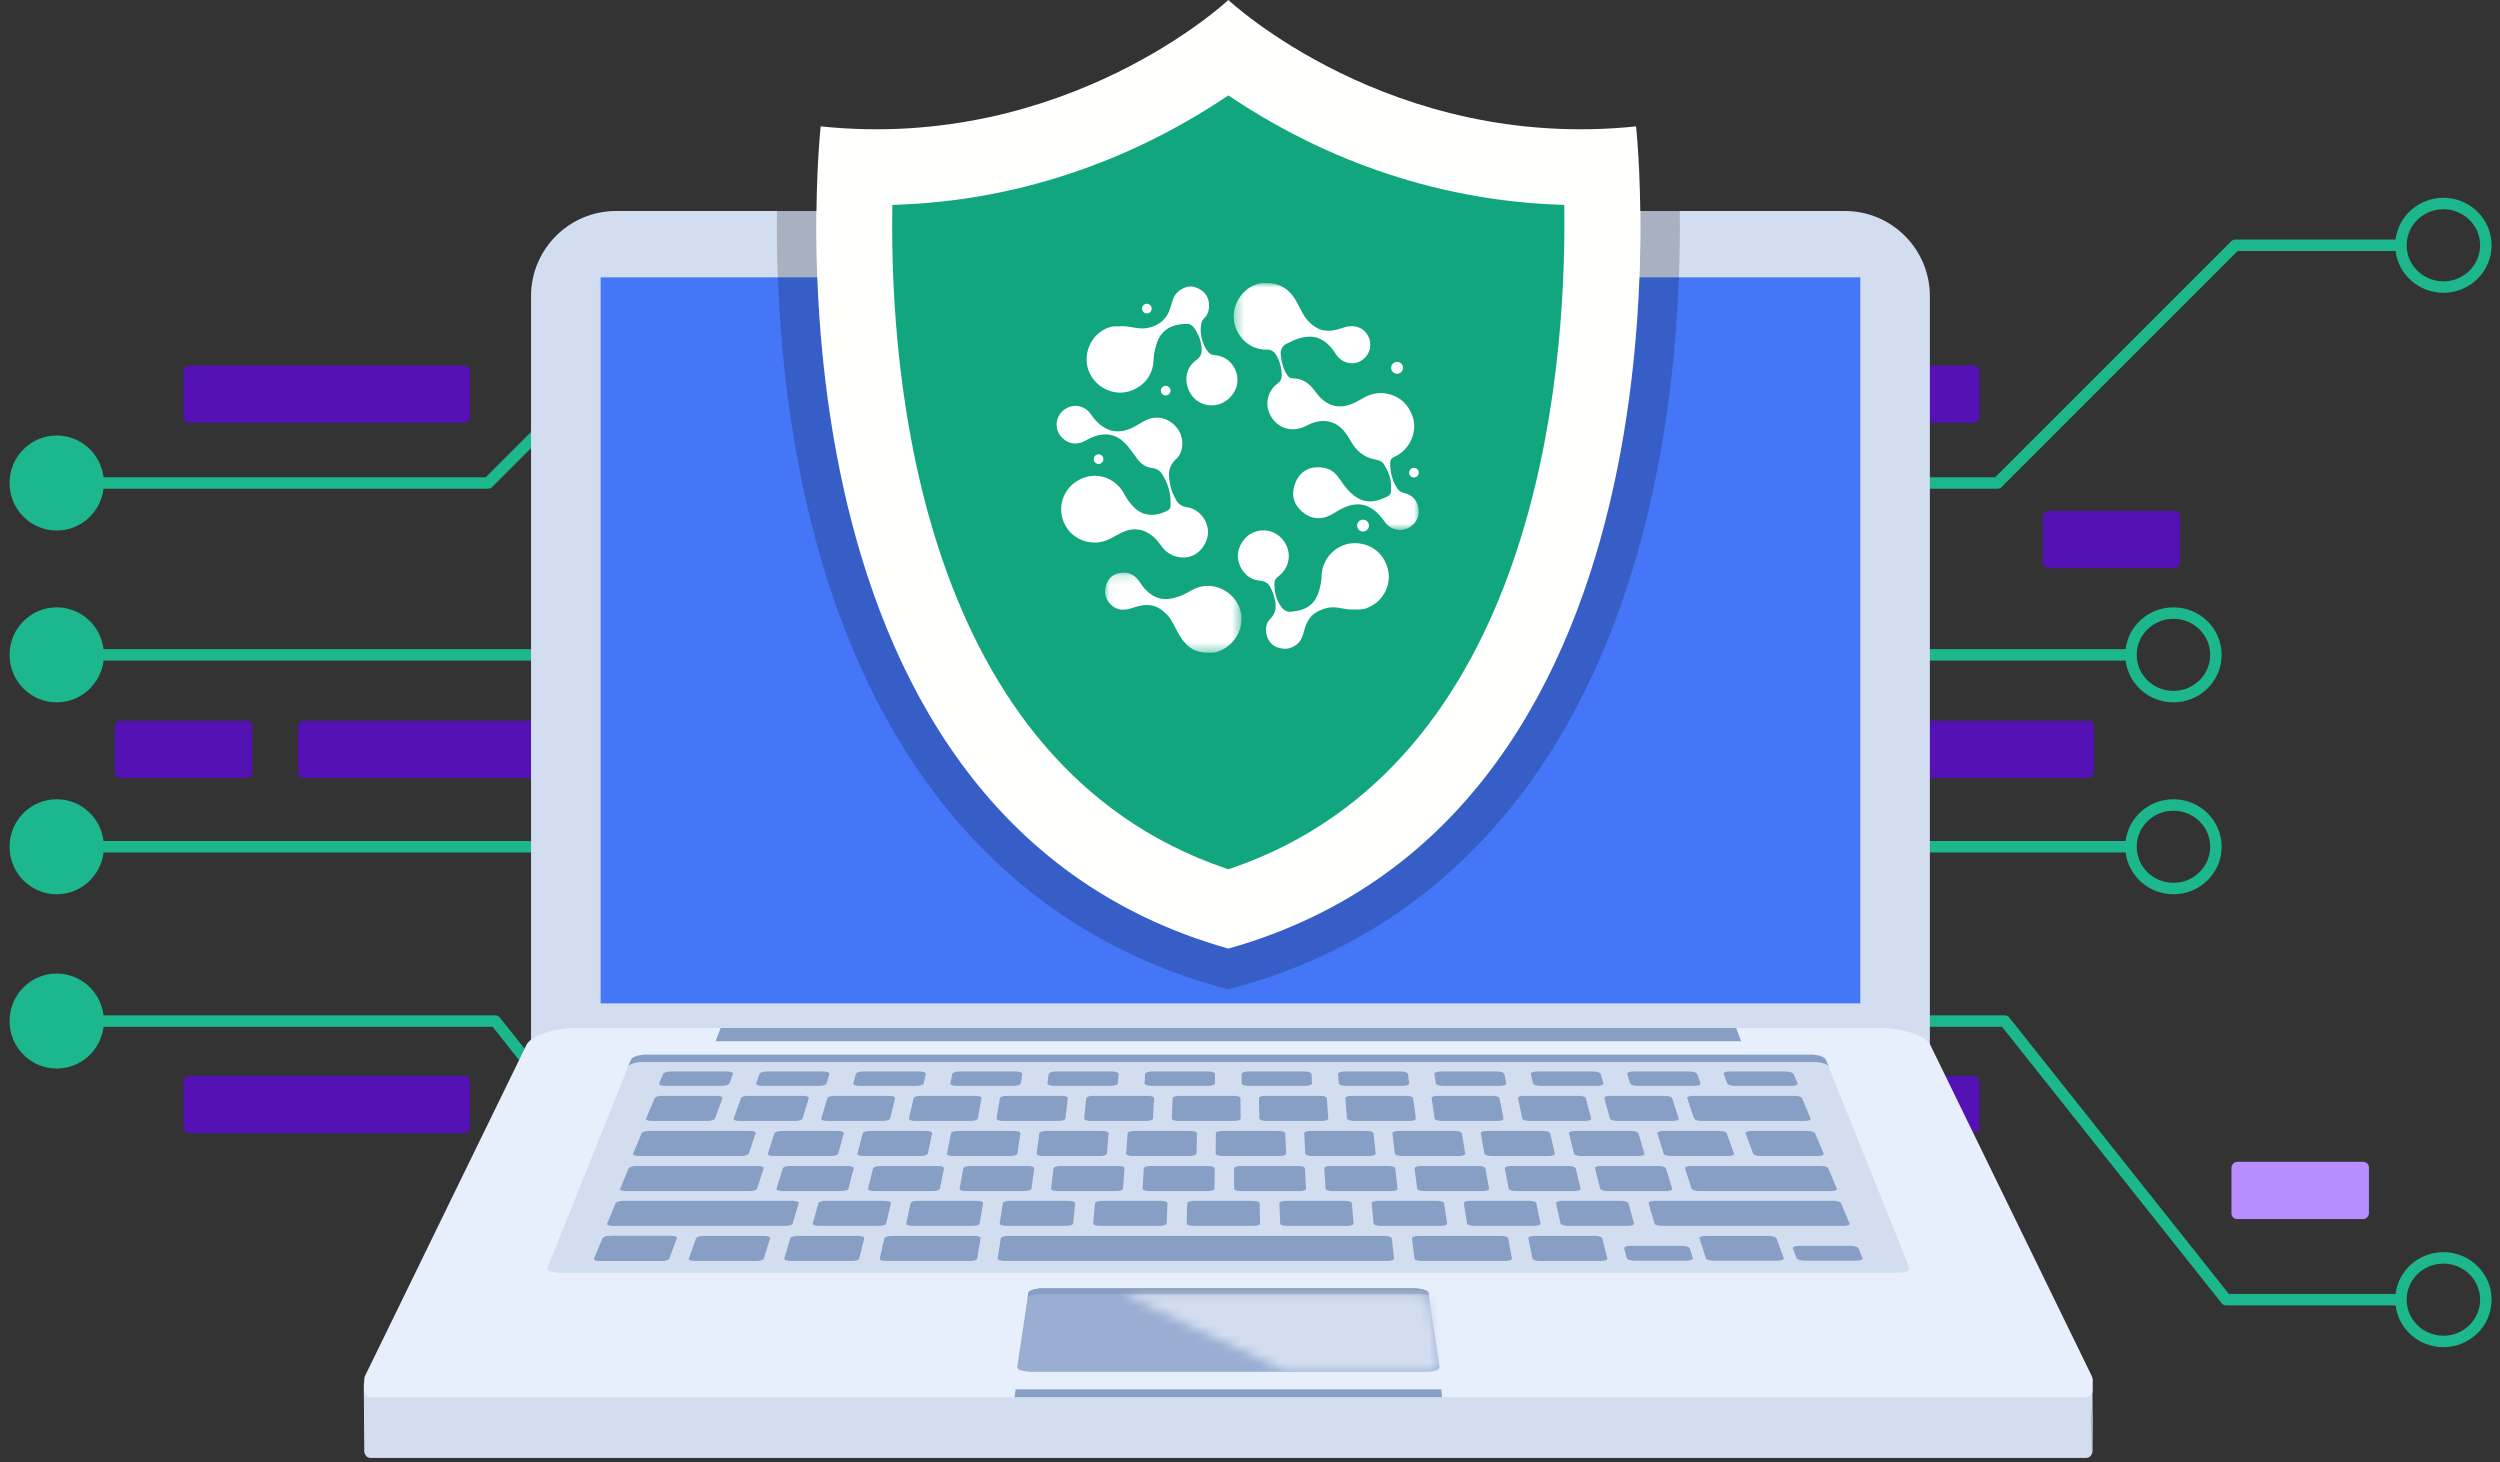 <svg xmlns="http://www.w3.org/2000/svg" xmlns:xlink="http://www.w3.org/1999/xlink" width="265" height="155" viewBox="0 0 265 155">
    <rect x="0" y="0" width="265" height="155" fill="#333333" stroke="none"/>
    <defs>
        <path id="prefix__a" d="M113.08 145.41H98.454l-17.458-8.25h31.137c.531 0 1 .09 1.289.227.032.037.051.075.056.115l-.013-.095.001.001 1.126 7.508.002.026c-.002.262-.66.468-1.514.468z"/>
        <path id="prefix__c" d="M0.352 0L19.974 0 19.974 26.181 0.352 26.181z"/>
        <path id="prefix__e" d="M0.035 0.134L14.508 0.134 14.508 8.62 0.035 8.62z"/>
    </defs>
    <g fill="none" fill-rule="evenodd">
        <g transform="translate(6) matrix(-1 0 0 1 93 26)">
            <path fill="#1CB78D" fill-rule="nonzero" d="M0 5.036c-2.818 0-5.107-2.253-5.107-5.036 0-2.783 2.289-5.036 5.107-5.036 2.61 0 4.766 1.932 5.07 4.428h16.997c.128 0 .253.042.356.116l.073.063 25.02 25.02h40.508c.298-2.494 2.407-4.428 4.964-4.428 2.762 0 5 2.254 5 5.036 0 2.781-2.238 5.036-5 5.036-2.557 0-4.666-1.934-4.964-4.43l-40.759.001c-.128 0-.253-.04-.356-.116l-.073-.062L21.815.607H5.07C4.766 3.105 2.61 5.037 0 5.037zm0-8.858c-2.152 0-3.893 1.714-3.893 3.822S-2.153 3.822 0 3.822c2.152 0 3.893-1.714 3.893-3.822S2.153-3.822 0-3.822zM92.988 77.195c2.762 0 5 2.255 5 5.036 0 2.781-2.238 5.036-5 5.036-2.557 0-4.666-1.933-4.964-4.428l-41.238-.001-23.278 29.304c-.092.116-.222.193-.366.22l-.11.01H5.07C4.766 114.868 2.61 116.8 0 116.8c-2.818 0-5.107-2.252-5.107-5.036 0-2.783 2.289-5.036 5.107-5.036 2.61 0 4.766 1.932 5.07 4.428h17.67l23.279-29.303c.092-.116.222-.193.366-.22l.11-.01h41.53c.297-2.494 2.406-4.428 4.963-4.428zM0 107.943c-2.152 0-3.893 1.713-3.893 3.821 0 2.109 1.74 3.822 3.893 3.822 2.152 0 3.893-1.713 3.893-3.822 0-2.108-1.74-3.821-3.893-3.821zM92.988 58.72c2.762 0 5 2.255 5 5.036 0 2.781-2.238 5.036-5 5.036-2.557 0-4.666-1.934-4.964-4.429h-54.34c-.304 2.497-2.46 4.429-5.07 4.429-2.818 0-5.107-2.253-5.107-5.036 0-2.783 2.289-5.036 5.107-5.036 2.61 0 4.766 1.932 5.07 4.428h54.34c.298-2.494 2.407-4.428 4.964-4.428zm-64.374 1.214c-2.152 0-3.892 1.714-3.892 3.822s1.74 3.822 3.892 3.822 3.893-1.714 3.893-3.822-1.74-3.822-3.893-3.822zM92.988 38.379c2.762 0 5 2.254 5 5.036 0 2.781-2.238 5.036-5 5.036-2.557 0-4.666-1.934-4.964-4.43h-54.34c-.303 2.497-2.46 4.43-5.07 4.43-2.818 0-5.107-2.253-5.107-5.036 0-2.784 2.289-5.036 5.107-5.036 2.61 0 4.766 1.932 5.07 4.428h54.34c.298-2.494 2.407-4.428 4.964-4.428zm-64.374 1.214c-2.152 0-3.892 1.713-3.892 3.822 0 2.108 1.74 3.821 3.892 3.821s3.893-1.713 3.893-3.821c0-2.109-1.74-3.822-3.893-3.822z"/>
            <rect width="30.36" height="6.072" x="49.183" y="12.751" fill="#5411B3" rx=".607"/>
            <rect width="30.36" height="6.072" x="37.039" y="50.398" fill="#5411B3" rx=".607"/>
            <rect width="14.573" height="6.072" x="27.894" y="28.144" fill="#5411B3" rx=".607"/>
            <rect width="14.573" height="6.072" x="7.894" y="97.152" fill="#B88DFF" rx=".607"/>
            <rect width="14.573" height="6.072" x="72.257" y="50.398" fill="#5411B3" rx=".607"/>
            <rect width="30.36" height="6.072" x="49.183" y="88.044" fill="#5411B3" rx=".607"/>
        </g>
        <g transform="translate(6) matrix(-1 0 0 1 253 26)">
            <path fill="#1CB78D" fill-rule="nonzero" d="M0 5.036c-2.818 0-5.107-2.253-5.107-5.036 0-2.783 2.289-5.036 5.107-5.036 2.61 0 4.766 1.932 5.07 4.428h16.997c.128 0 .253.042.356.116l.073.063 25.02 25.02h40.508c.298-2.494 2.407-4.428 4.964-4.428 2.762 0 5 2.254 5 5.036 0 2.781-2.238 5.036-5 5.036-2.557 0-4.666-1.934-4.964-4.43l-40.759.001c-.128 0-.253-.04-.356-.116l-.073-.062L21.815.607H5.07C4.766 3.105 2.61 5.037 0 5.037zm0-8.858c-2.152 0-3.893 1.714-3.893 3.822S-2.153 3.822 0 3.822c2.152 0 3.893-1.714 3.893-3.822S2.153-3.822 0-3.822zM92.988 77.195c2.762 0 5 2.255 5 5.036 0 2.781-2.238 5.036-5 5.036-2.557 0-4.666-1.933-4.964-4.428l-41.238-.001-23.278 29.304c-.092.116-.222.193-.366.22l-.11.01H5.07C4.766 114.868 2.61 116.8 0 116.8c-2.818 0-5.107-2.252-5.107-5.036 0-2.783 2.289-5.036 5.107-5.036 2.61 0 4.766 1.932 5.07 4.428h17.67l23.279-29.303c.092-.116.222-.193.366-.22l.11-.01h41.53c.297-2.494 2.406-4.428 4.963-4.428zM0 107.943c-2.152 0-3.893 1.713-3.893 3.821 0 2.109 1.74 3.822 3.893 3.822 2.152 0 3.893-1.713 3.893-3.822 0-2.108-1.74-3.821-3.893-3.821zM92.988 58.72c2.762 0 5 2.255 5 5.036 0 2.781-2.238 5.036-5 5.036-2.557 0-4.666-1.934-4.964-4.429h-54.34c-.304 2.497-2.46 4.429-5.07 4.429-2.818 0-5.107-2.253-5.107-5.036 0-2.783 2.289-5.036 5.107-5.036 2.61 0 4.766 1.932 5.07 4.428h54.34c.298-2.494 2.407-4.428 4.964-4.428zm-64.374 1.214c-2.152 0-3.892 1.714-3.892 3.822s1.74 3.822 3.892 3.822 3.893-1.714 3.893-3.822-1.74-3.822-3.893-3.822zM92.988 38.379c2.762 0 5 2.254 5 5.036 0 2.781-2.238 5.036-5 5.036-2.557 0-4.666-1.934-4.964-4.43h-54.34c-.303 2.497-2.46 4.43-5.07 4.43-2.818 0-5.107-2.253-5.107-5.036 0-2.784 2.289-5.036 5.107-5.036 2.61 0 4.766 1.932 5.07 4.428h54.34c.298-2.494 2.407-4.428 4.964-4.428zm-64.374 1.214c-2.152 0-3.892 1.713-3.892 3.822 0 2.108 1.74 3.821 3.892 3.821s3.893-1.713 3.893-3.821c0-2.109-1.74-3.822-3.893-3.822z"/>
            <rect width="30.36" height="6.072" x="49.183" y="12.751" fill="#5411B3" rx=".607"/>
            <rect width="30.36" height="6.072" x="37.039" y="50.398" fill="#5411B3" rx=".607"/>
            <rect width="14.573" height="6.072" x="27.894" y="28.144" fill="#5411B3" rx=".607"/>
            <rect width="14.573" height="6.072" x="7.894" y="97.152" fill="#B88DFF" rx=".607"/>
            <rect width="14.573" height="6.072" x="72.257" y="50.398" fill="#5411B3" rx=".607"/>
            <rect width="30.36" height="6.072" x="49.183" y="88.044" fill="#5411B3" rx=".607"/>
        </g>
        <g transform="translate(6) translate(32)">
            <path fill="#D3DDF0" d="M166.567 111.241H18.29V31.39c0-4.984 4.04-9.027 9.026-9.027H157.54c4.985 0 9.026 4.043 9.026 9.027v79.851"/>
            <path fill="#4476F7" d="M25.666 111.241L159.191 111.241 159.191 29.398 25.666 29.398z"/>
            <path fill="#D3DDF0" d="M183.812 146.197v-.01l-.007-.013-17.216-33.666c-.508-1.087-2.903-1.964-5.355-1.964H23.18c-2.451 0-4.846.877-5.353 1.964L.617 146.454l-.006.013-.003.008-.048.28.05 7.032c0 .418.3.757.672.757h181.851c.375 0 .672-.339.672-.757l.057-7.31-.222 8.044"/>
            <path fill="#E7EEFC" d="M183.756 145.924h.001l-.001-.006-.007-.014-17.16-35.188c-.508-.965-2.903-1.746-5.355-1.746H23.18c-2.451 0-4.846.78-5.353 1.746L.667 145.904l-.006.014-.002.006H.66l-.05.25v1.26c0 .369.3.671.67.671h181.852c.375 0 .672-.302.672-.672v-1.259l-.049-.25"/>
            <path fill="#D3DDF0" d="M164.395 134.392c.13.286-.467.52-1.323.52H21.35c-.861 0-1.452-.234-1.327-.52l8.873-22.078c.125-.288.836-.522 1.588-.522h123.454c.748 0 1.458.234 1.587.522l8.87 22.078"/>
            <path fill="#879EC5" d="M153.938 111.792H30.484c-.752 0-1.463.234-1.588.522l-.344.779c.124-.288.837-.522 1.59-.522h124.134c.75 0 1.465.234 1.592.522l-.343-.779c-.129-.288-.839-.522-1.587-.522M114.761 147.271L69.658 147.271 69.547 148.105 114.866 148.105 114.761 147.271"/>
            <path fill="#99AED2" d="M114.592 144.916c.042.274-.63.494-1.512.494H71.342c-.88 0-1.56-.22-1.519-.494L71 137.072c.04-.277.743-.498 1.57-.498h39.284c.826 0 1.52.221 1.562.498l1.176 7.844"/>
            <path fill="#879EC5" d="M72.394 137.16h39.739c.559 0 1.05.1 1.334.248l-.051-.336c-.041-.277-.736-.498-1.562-.498H72.57c-.827 0-1.53.221-1.57.498l-.06.41c.245-.19.813-.322 1.454-.322"/>
            <path fill="#879EC5" d="M111.854 136.574H72.57c-.827 0-1.53.221-1.57.498l-.063.43c.038-.276.745-.498 1.573-.498h39.404c.827 0 1.524.222 1.564.498l-.062-.43c-.041-.277-.736-.498-1.562-.498"/>
            <mask id="prefix__b" fill="#fff">
                <use xlink:href="#prefix__a"/>
            </mask>
            <path fill="#D3DDF0" d="M80.996 145.41L114.594 145.41 114.594 137.16 80.996 137.16z" mask="url(#prefix__b)"/>
            <path fill="#BBBAB5" d="M113.466 137.408h-.001l-.05-.336.051.336m-.044-.021c-.288-.137-.758-.227-1.29-.227H80.997l-.33-.156h31.248c.708 0 1.322.163 1.508.383" mask="url(#prefix__b)"/>
            <path fill="#BBBAB5" d="M113.478 137.502c-.005-.04-.024-.078-.056-.115-.186-.22-.8-.383-1.508-.383H80.666l-.91-.43h32.098c.826 0 1.52.221 1.562.498l.049.335.013.095" mask="url(#prefix__b)"/>
            <path fill="#879EC5" d="M146.566 110.369L37.853 110.369 38.392 108.97 146.028 108.97 146.566 110.369M41.37 122.288c-.044.136-.389.246-.772.246H29.693c-.38 0-.641-.11-.583-.246l.906-2.162c.056-.138.405-.247.78-.247h10.713c.375 0 .64.109.593.247l-.732 2.162M42.245 126.006c-.042.136-.399.247-.785.247H28.332c-.389 0-.654-.111-.6-.247l.907-2.161c.057-.138.414-.249.797-.249h12.898c.385 0 .656.11.615.249l-.704 2.161M46.022 129.698c-.034.135-.396.242-.799.242H26.97c-.394 0-.67-.107-.613-.242l.907-2.166c.055-.135.419-.244.808-.244h17.942c.397 0 .688.109.65.244l-.642 2.166M156.704 126.006c.056.136-.213.247-.607.247h-14.001c-.39 0-.746-.111-.79-.247l-.689-2.161c-.045-.138.234-.249.618-.249h13.76c.387 0 .743.11.801.249l.908 2.161M158.052 129.698c.058.135-.226.242-.624.242h-19.265c-.393 0-.749-.107-.79-.242l-.621-2.166c-.038-.135.25-.244.635-.244h18.94c.393 0 .759.109.818.244l.907 2.166M132.383 133.415c.033.137-.269.245-.677.245h-6.479c-.409 0-.758-.108-.787-.245l-.433-2.163c-.029-.136.271-.25.673-.25h6.373c.4 0 .754.114.786.25l.544 2.163M32.928 133.415c-.052.137-.427.245-.834.245h-6.481c-.407 0-.691-.108-.633-.245l.909-2.163c.055-.136.426-.25.824-.25h6.378c.4 0 .687.114.634.25l-.797 2.163M42.965 133.415c-.043.137-.406.245-.816.245h-6.48c-.41 0-.703-.108-.654-.245l.77-2.163c.05-.136.415-.25.819-.25h6.374c.403 0 .694.114.65.25l-.663 2.163M53.077 133.415c-.032.137-.386.245-.797.245h-6.477c-.41 0-.706-.108-.666-.245l.632-2.163c.041-.136.397-.25.802-.25h6.373c.4 0 .695.114.664.25l-.53 2.163M65.578 133.415c-.02.137-.369.245-.777.245h-8.867c-.412 0-.715-.108-.684-.245l.497-2.163c.035-.139.383-.25.79-.25h8.717c.403 0 .708.111.685.25l-.361 2.163M109.766 133.403c.016.141-.319.257-.75.257H68.483c-.421 0-.753-.116-.731-.257l.328-2.142c.021-.142.38-.258.799-.258h39.86c.423 0 .779.116.792.258l.235 2.142M122.268 133.415c.024.137-.288.245-.692.245h-8.873c-.403 0-.749-.108-.767-.245l-.266-2.163c-.015-.139.297-.25.693-.25h8.727c.4 0 .744.111.771.25l.407 2.163M37.78 118.57c-.052.135-.4.246-.77.246h-5.956c-.374 0-.627-.11-.568-.246l.906-2.163c.055-.137.4-.247.762-.247h5.848c.368 0 .626.11.577.247l-.8 2.163M47.064 118.57c-.038.135-.378.246-.752.246h-5.955c-.374 0-.637-.11-.588-.246l.77-2.163c.051-.137.383-.247.754-.247h5.844c.37 0 .634.11.592.247l-.665 2.163M56.354 118.57c-.033.135-.368.246-.736.246h-5.952c-.374 0-.65-.11-.608-.246l.635-2.163c.039-.137.376-.247.738-.247h5.843c.366 0 .642.11.607.247l-.527 2.163M65.646 118.57c-.026.135-.353.246-.727.246h-5.95c-.378 0-.655-.11-.624-.246l.498-2.163c.03-.137.357-.247.726-.247h5.837c.372 0 .654.11.628.247l-.388 2.163M74.933 118.57c-.016.135-.333.246-.708.246h-5.951c-.378 0-.665-.11-.642-.246l.361-2.163c.022-.137.34-.247.713-.247h5.84c.371 0 .656.11.64.247l-.253 2.163M84.217 118.57c-.007.135-.312.246-.69.246h-5.95c-.375 0-.67-.11-.657-.246l.226-2.163c.016-.137.327-.247.693-.247h5.843c.373 0 .659.11.653.247l-.118 2.163M93.508 118.57c.002.135-.3.246-.68.246H86.88c-.376 0-.678-.11-.67-.246l.088-2.163c.007-.137.31-.247.677-.247h5.844c.37 0 .667.11.667.247l.022 2.163M102.798 118.57c.01.135-.288.246-.664.246h-5.953c-.372 0-.681-.11-.684-.246l-.049-2.163c-.004-.137.295-.247.661-.247h5.845c.37 0 .675.11.687.247l.157 2.163M112.081 118.57c.02.135-.27.246-.642.246h-5.95c-.375 0-.69-.11-.704-.246l-.18-2.163c-.014-.137.276-.247.645-.247h5.842c.366 0 .677.11.696.247l.293 2.163M121.372 118.57c.028.135-.257.246-.635.246h-5.944c-.377 0-.697-.11-.72-.246l-.32-2.163c-.02-.137.263-.247.635-.247h5.838c.368 0 .692.11.717.247l.429 2.163M130.66 118.57c.038.135-.24.246-.614.246h-5.952c-.374 0-.697-.11-.727-.246l-.457-2.163c-.031-.137.241-.247.61-.247h5.847c.365 0 .694.11.729.247l.565 2.163M139.945 118.57c.043.135-.222.246-.591.246h-5.956c-.376 0-.707-.11-.743-.246l-.595-2.163c-.037-.137.23-.247.598-.247h5.846c.366 0 .697.11.74.247l.701 2.163M153.925 118.57c.055.135-.205.246-.577.246h-11.012c-.376 0-.716-.11-.762-.246l-.725-2.163c-.045-.137.216-.247.583-.247h10.814c.369 0 .716.11.772.247l.907 2.163M141.432 133.373c.044.141-.269.258-.692.258h-5.464c-.425 0-.8-.117-.838-.258l-.276-1.055c-.038-.142.272-.257.692-.257h5.412c.418 0 .799.115.843.257l.323 1.055M149.448 131.003h-6.614c-.42 0-.724.116-.68.258l.333 1.057.285.904.048.15c.046.142.429.259.857.259h6.725c.426 0 .728-.117.674-.258l-.054-.151-.332-.904-.386-1.057c-.052-.142-.435-.258-.856-.258M159.44 133.373c.06.141-.235.258-.667.258h-5.46c-.427 0-.813-.117-.87-.258l-.393-1.055c-.054-.142.244-.257.667-.257h5.407c.425 0 .811.115.872.257l.443 1.055"/>
            <path fill="#879EC5" d="M32.928 133.415c-.052.137-.427.245-.834.245h-6.481c-.407 0-.691-.108-.633-.245l.909-2.163c.055-.136.426-.25.824-.25h6.378c.4 0 .687.114.634.25l-.797 2.163M55.932 129.698c-.035.135-.382.242-.781.242h-6.353c-.398 0-.691-.107-.654-.242l.61-2.166c.037-.135.385-.244.777-.244h6.246c.393 0 .684.109.654.244l-.499 2.166M65.842 129.698c-.023.135-.365.242-.767.242h-6.35c-.4 0-.7-.107-.669-.242l.468-2.166c.03-.135.373-.244.77-.244h6.243c.389 0 .691.109.668.244l-.363 2.166M75.75 129.698c-.016.135-.348.242-.754.242h-6.342c-.398 0-.708-.107-.685-.242l.334-2.166c.02-.135.356-.244.75-.244h6.234c.398 0 .703.109.689.244l-.226 2.166M85.663 129.698c-.007.135-.338.242-.737.242H78.58c-.407 0-.714-.107-.701-.242l.197-2.166c.014-.135.333-.244.734-.244h6.241c.388 0 .707.109.699.244l-.087 2.166M95.57 129.698c.004.135-.316.242-.72.242h-6.344c-.402 0-.725-.107-.72-.242l.059-2.166c.005-.135.33-.244.722-.244h6.239c.397 0 .714.109.716.244l.047 2.166M105.48 129.698c.01.135-.308.242-.71.242h-6.346c-.398 0-.721-.107-.727-.242l-.077-2.166c-.004-.135.307-.244.7-.244h6.238c.396 0 .729.109.74.244l.182 2.166M115.388 129.698c.02.135-.286.242-.69.242h-6.345c-.4 0-.736-.107-.749-.242l-.212-2.166c-.014-.135.295-.244.686-.244h6.241c.395 0 .73.109.75.244l.32 2.166M125.3 129.698c.026.135-.277.242-.678.242h-6.344c-.4 0-.748-.107-.77-.242l-.345-2.166c-.025-.135.281-.244.675-.244h6.238c.393 0 .742.109.767.244l.457 2.166M135.204 129.698c.038.135-.257.242-.659.242h-6.343c-.4 0-.752-.107-.781-.242l-.484-2.166c-.033-.135.264-.244.655-.244h6.24c.395 0 .744.109.783.244l.589 2.166M39.329 114.834c-.057.146-.421.265-.815.265h-6.04c-.4 0-.668-.119-.604-.265l.414-.989c.06-.147.427-.269.82-.269h5.974c.394 0 .666.122.614.27l-.363.988M49.62 114.834c-.044.146-.4.265-.8.265h-6.039c-.396 0-.674-.119-.624-.265l.345-.989c.052-.147.41-.269.802-.269h5.975c.396 0 .678.122.635.27l-.294.988M59.91 114.834c-.031.146-.378.265-.774.265h-6.044c-.398 0-.682-.119-.641-.265l.272-.989c.041-.147.393-.269.784-.269h5.98c.387 0 .681.122.647.27l-.224.988M70.204 114.834c-.026.146-.365.265-.76.265h-6.046c-.392 0-.692-.119-.662-.265l.204-.989c.03-.147.377-.269.764-.269h5.979c.392 0 .693.122.673.27l-.152.988M80.496 114.834c-.01.146-.346.265-.742.265h-6.037c-.403 0-.703-.119-.683-.265l.13-.989c.02-.147.352-.269.75-.269h5.974c.388 0 .7.122.688.27l-.08.988M90.784 114.834c0 .146-.322.265-.722.265h-6.038c-.391 0-.707-.119-.698-.265l.06-.989c.01-.147.333-.269.728-.269h5.969c.396 0 .715.122.71.27l-.01.988M101.082 114.834c.007.146-.308.265-.703.265h-6.041c-.396 0-.722-.119-.722-.265l-.01-.989c0-.147.314-.269.71-.269h5.976c.392 0 .72.122.728.27l.062.988M111.373 114.834c.02.146-.29.265-.686.265h-6.04c-.393 0-.727-.119-.735-.265l-.08-.989c-.014-.147.293-.269.684-.269h5.978c.392 0 .73.122.747.27l.132.988M121.663 114.834c.03.146-.265.265-.662.265h-6.037c-.405 0-.743-.119-.765-.265l-.151-.989c-.024-.147.276-.269.674-.269h5.975c.393 0 .735.122.765.27l.201.988M131.957 114.834c.04.146-.251.265-.646.265h-6.038c-.397 0-.747-.119-.778-.265l-.225-.989c-.032-.147.261-.269.65-.269h5.978c.392 0 .743.122.784.27l.275.988M142.248 114.834c.053.146-.227.265-.626.265h-6.04c-.394 0-.755-.119-.797-.265l-.29-.989c-.045-.147.239-.269.627-.269h5.978c.396 0 .752.122.804.27l.344.988M152.54 114.834c.065.146-.21.265-.608.265h-6.038c-.4 0-.764-.119-.818-.265l-.36-.989c-.054-.147.214-.269.611-.269h5.975c.394 0 .762.122.823.27l.415.988M50.849 122.288c-.035.136-.38.246-.76.246h-6.081c-.387 0-.662-.11-.617-.246l.7-2.162c.045-.138.387-.247.767-.247h5.974c.376 0 .65.109.61.247l-.593 2.162M60.35 122.288c-.03.136-.368.246-.75.246h-6.084c-.385 0-.666-.11-.628-.246l.567-2.162c.033-.138.365-.247.742-.247h5.98c.375 0 .66.109.63.247l-.457 2.162M69.842 122.288c-.019.136-.348.246-.732.246h-6.084c-.385 0-.672-.11-.644-.246l.428-2.162c.027-.138.352-.247.732-.247h5.978c.374 0 .666.109.646.247l-.324 2.162M79.334 122.288c-.014.136-.33.246-.715.246h-6.08c-.385 0-.68-.11-.66-.246l.291-2.162c.016-.138.335-.247.717-.247h5.972c.376 0 .67.109.659.247l-.184 2.162M88.832 122.288c-.002.136-.316.246-.704.246h-6.082c-.376 0-.682-.11-.675-.246l.157-2.162c.008-.138.324-.247.698-.247h5.975c.38 0 .682.109.68.247l-.049 2.162M98.326 122.288c.004.136-.3.246-.684.246h-6.08c-.387 0-.7-.11-.698-.246l.018-2.162c.002-.138.314-.247.689-.247h5.975c.376 0 .685.109.693.247l.087 2.162M107.82 122.288c.016.136-.286.246-.667.246h-6.083c-.38 0-.702-.11-.708-.246l-.116-2.162c-.01-.138.292-.247.67-.247h5.972c.378 0 .696.109.708.247l.224 2.162M117.317 122.288c.021.136-.269.246-.657.246h-6.079c-.386 0-.709-.11-.723-.246l-.257-2.162c-.016-.138.277-.247.657-.247h5.968c.386 0 .707.109.73.247l.36 2.162M126.812 122.288c.03.136-.255.246-.637.246h-6.083c-.386 0-.72-.11-.742-.246l-.39-2.162c-.026-.138.26-.247.642-.247h5.977c.373 0 .703.109.735.247l.498 2.162M136.307 122.288c.037.136-.235.246-.624.246h-6.08c-.385 0-.722-.11-.754-.246l-.528-2.162c-.035-.138.247-.247.623-.247h5.973c.384 0 .714.109.755.247l.635 2.162M145.804 122.288c.046.136-.226.246-.61.246h-6.078c-.388 0-.73-.11-.773-.246l-.661-2.162c-.042-.138.228-.247.607-.247h5.973c.376 0 .72.109.769.247l.773 2.162M155.303 122.288c.054.136-.214.246-.595.246h-6.083c-.387 0-.74-.11-.791-.246l-.8-2.162c-.048-.138.218-.247.596-.247h5.976c.374 0 .73.109.787.247l.91 2.162M51.934 126.006c-.035.136-.387.247-.778.247H44.94c-.391 0-.677-.111-.635-.247l.675-2.161c.04-.138.39-.249.776-.249h6.108c.384 0 .67.11.635.249l-.565 2.161M61.63 126.006c-.027.136-.36.247-.754.247h-6.218c-.394 0-.683-.111-.648-.247l.535-2.161c.033-.138.375-.249.764-.249h6.108c.387 0 .667.11.645.249l-.432 2.161M71.335 126.006c-.015.136-.354.247-.743.247h-6.218c-.391 0-.686-.111-.662-.247l.403-2.161c.023-.138.356-.249.739-.249h6.11c.386 0 .68.11.666.249l-.295 2.161M81.038 126.006c-.012.136-.336.247-.728.247h-6.22c-.394 0-.694-.111-.68-.247l.265-2.161c.017-.138.342-.249.731-.249h6.108c.389 0 .694.11.682.249l-.158 2.161M90.736 126.006c-.002.136-.322.247-.712.247h-6.215c-.39 0-.703-.111-.696-.247l.131-2.161c.007-.138.325-.249.71-.249h6.108c.382 0 .696.11.696.249l-.022 2.161M100.44 126.006c.005.136-.307.247-.696.247h-6.218c-.392 0-.707-.111-.707-.247l-.009-2.161c0-.138.309-.249.692-.249h6.114c.381 0 .7.11.704.249l.12 2.161M110.143 126.006c.015.136-.285.247-.68.247h-6.217c-.393 0-.723-.111-.728-.247l-.147-2.161c-.01-.138.299-.249.685-.249h6.106c.39 0 .71.11.726.249l.255 2.161M119.843 126.006c.023.136-.271.247-.663.247h-6.217c-.391 0-.722-.111-.741-.247l-.279-2.161c-.019-.138.279-.249.664-.249h6.11c.382 0 .712.11.736.249l.39 2.161M129.547 126.006c.033.136-.26.247-.651.247h-6.218c-.387 0-.722-.111-.75-.247l-.417-2.161c-.027-.138.261-.249.642-.249h6.11c.384 0 .724.11.759.249l.525 2.161M139.248 126.006c.042.136-.238.247-.632.247H132.4c-.399 0-.744-.111-.778-.247l-.553-2.161c-.035-.138.247-.249.636-.249h6.108c.386 0 .73.11.773.249l.661 2.161"/>
            <path fill="#D3DDF0" d="M23.984 108.967L162.013 108.967 162.013 106.358 23.984 106.358z"/>
            <path fill="#787975" d="M93.864 25.904c0 .794-.643 1.434-1.435 1.434-.793 0-1.434-.64-1.434-1.434 0-.794.64-1.435 1.434-1.435.792 0 1.435.641 1.435 1.435"/>
            <path fill="#000" d="M139.968 29.398h-4.187c.099-2.591.117-4.961.091-7.035h4.185c.025 2.085.007 4.45-.089 7.035m-91.333 0h-4.188c-.096-2.585-.114-4.95-.088-7.035h4.185c-.026 2.074-.008 4.444.09 7.035" opacity=".2"/>
            <path fill="#000" d="M92.207 104.887l-1.135-.319c-22.534-6.352-37.67-24.372-43.774-52.115-1.85-8.402-2.605-16.443-2.851-23.055h4.188c.848 22.27 7.639 61.023 43.572 71.151 35.939-10.128 42.727-48.88 43.574-71.151h4.187c-.245 6.612-1 14.655-2.848 23.055-6.104 27.743-21.244 45.763-43.782 52.115l-1.131.32" opacity=".2"/>
            <path fill="#FFFFFE" d="M135.422 13.397C109.356 16.105 92.207 0 92.207 0S75.048 16.105 48.992 13.397c0 0-8.046 72.705 43.215 87.152 51.267-14.447 43.215-87.152 43.215-87.152"/>
            <path fill="#11A67E" d="M92.207 91.205C60.378 80.34 57.267 40.074 57.469 22.579c15.798-.625 27.931-6.873 34.738-11.396 6.797 4.523 18.927 10.767 34.72 11.393.166 17.5-3.021 57.793-34.72 68.629"/>
            <path fill="#11A67E" d="M92.446 15.306l-.009.007V87.08l.009.002c28.434-9.722 31.288-45.86 31.143-61.554-14.165-.566-25.045-6.165-31.143-10.222"/>
            <path fill="#11A67E" d="M58.351 23.428c-.084 17.22 3.237 56.146 33.856 66.835 30.494-10.66 33.883-49.608 33.834-66.835-14.919-.783-26.533-6.41-33.834-11.18-7.308 4.77-18.939 10.4-33.856 11.18m33.856 68.716l-.29-.096C59.42 80.952 56.379 39.763 56.58 22.568l.01-.846.845-.034c15.258-.604 27.062-6.45 34.276-11.247l.497-.331.494.331c7.205 4.795 19.006 10.64 34.264 11.245l.843.034.011.848c.16 17.205-2.954 58.414-35.329 69.48l-.283.096"/>
            <g>
                <g transform="translate(74 30) translate(18.416)">
                    <mask id="prefix__d" fill="#fff">
                        <use xlink:href="#prefix__c"/>
                    </mask>
                    <path fill="#FFF" d="M3.753.004c1.73-.016 2.683.862 3.357 2.138.342.648.627 1.337 1.132 1.877 1.066 1.14 2.136 1.288 3.702.722 1.02-.37 2.038-.124 2.557.692.615.967.358 2.158-.598 2.779-.888.575-2.096.284-2.701-.657-.347-.538-.741-1.037-1.273-1.4-.942-.642-1.946-.549-2.955-.182-.277.1-.532.26-.808.365-.632.239-.894.68-.818 1.35.087.767.273 1.493.731 2.132.137.19.301.278.534.282.982.01 1.713.478 2.28 1.254.316.433.648.857 1.09 1.173 1.065.762 2.165.67 3.277.116.314-.158.62-.336.927-.506 1.046-.576 2.137-.63 3.216-.162.965.418 1.578 1.189 1.923 2.188.583 1.688-.417 3.619-1.935 4.254-.343.143-.45.368-.447.722.009.954.224 1.842.76 2.641.163.244.367.39.672.46 1.085.249 1.558.993 1.597 1.97.038.967-.848 1.897-1.821 1.964-.731.05-1.354-.255-1.784-.867-.376-.536-.795-1.021-1.35-1.381-1.153-.747-2.273-.513-3.392.088-.471.252-.895.583-1.412.76-.979.334-1.84.12-2.597-.533-.847-.732-1.16-1.678-.835-2.746.471-1.542 1.674-2.222 3.25-1.886.566.121 1.028.445 1.375.924.404.56.781 1.138 1.28 1.628 1.056 1.035 2.15 1.253 3.518.667.852-.365.844-.365.84-1.309-.005-.85-.327-1.592-.758-2.298-.217-.356-.562-.447-.959-.52-1.224-.226-2.038-.989-2.632-2.059-.554-1-1.268-1.85-2.509-2-.77-.092-1.471.143-2.147.495-1.267.66-2.641.403-3.48-.639-1.016-1.26-.768-2.963.484-3.879.295-.216.4-.457.402-.816.007-.756-.182-1.446-.544-2.103-.242-.44-.563-.662-1.085-.647C1.82 7.112.239 5.245.358 3.354.481 1.416 2.118-.083 3.753.004" mask="url(#prefix__d)"/>
                </g>
                <path fill="#FFF" d="M12.082 23.045c-.034-.964-.339-1.873-.85-2.722-.25-.418-.6-.654-1.087-.71-.669-.077-1.183-.42-1.58-.955-.36-.487-.703-.99-1.099-1.448-.666-.771-1.499-1.255-2.554-1.153-.634.06-1.239.282-1.787.612-1.174.704-2.22.213-2.744-.5-.7-.954-.368-2.183.456-2.764.918-.648 2.113-.455 2.763.467.31.44.642.854 1.07 1.188.986.77 2.034.846 3.174.366.641-.27 1.179-.717 1.825-.97 1.155-.45 2.392-.063 3.17 1.01.678.933.686 2.408-.177 3.2-1.044.957-.783 2.019-.52 3.12.088.365.273.71.438 1.051.242.504.582.836 1.201.92 1.307.178 2.286 1.4 2.265 2.713-.016 1.021-.792 2.134-1.72 2.465-1.067.382-2.286.058-3.003-.79-.29-.344-.532-.726-.855-1.047-1.098-1.09-2.372-1.284-3.744-.551-.298.159-.603.305-.894.475-1.839 1.074-4.17.317-5.018-1.549C.046 23.787.65 21.81 2.367 20.87c1.75-.958 3.854-.291 4.808 1.504.294.553.657 1.049 1.11 1.482 1.04.996 2.485.834 3.533.235.396-.226.202-.665.264-1.045M6.757 4.587c.585-.04 1.15.09 1.723.179.963.149 1.847-.054 2.624-.656.562-.436.829-1.055 1.025-1.71.113-.377.202-.758.418-1.1.406-.64 1.35-1.075 2-.896 1.014.281 1.571.95 1.607 1.866.024.582-.1 1.083-.535 1.497-.223.213-.3.51-.327.809-.084.948.144 1.818.677 2.608.174.257.388.43.72.453 1.148.082 2.006.76 2.369 1.853.32.966-.008 2.064-.835 2.791-1.35 1.189-3.41.796-4.177-.837-.538-1.141-.338-2.494.721-3.235.694-.484.664-1.062.56-1.693-.066-.408-.213-.816-.406-1.197-.556-1.092-.86-1.065-1.869-.93-1.171.156-2.043.801-2.422 1.966-.178.545-.324 1.102-.341 1.69-.045 1.464-.713 2.557-2.032 3.218-1.81.907-4.038.005-4.818-1.86-.717-1.717.083-4.023 2.184-4.725.373-.125.756-.073 1.134-.091M31.518 34.607c-.497.037-1.065-.085-1.634-.186-.864-.153-1.667.064-2.39.502-.637.385-.992 1.027-1.198 1.736-.189.65-.32 1.306-.952 1.73-.406.272-.79.42-1.29.369-.623-.064-1.13-.252-1.501-.792-.464-.675-.528-1.742.051-2.315.929-.92.633-1.892.289-2.9-.04-.12-.112-.228-.16-.346-.217-.534-.592-.803-1.186-.854-1.183-.101-2.057-.98-2.303-2.24-.193-.991.416-2.217 1.365-2.747 1.02-.569 2.265-.422 3.103.366 1.294 1.219 1.181 3.145-.262 4.216-.215.158-.341.334-.354.587-.045.943.153 1.824.719 2.596.254.346.589.557 1.05.515 1.602-.145 2.54-.738 2.989-2.326.137-.487.222-.983.237-1.498.055-1.944 1.732-3.535 3.674-3.444 1.638.077 3.014 1.135 3.383 2.912.32 1.54-.53 3.177-1.982 3.843-.61.279-.61.279-1.648.276" transform="translate(74 30)"/>
                <g transform="translate(74 30) translate(5.094 30.563)">
                    <mask id="prefix__f" fill="#fff">
                        <use xlink:href="#prefix__e"/>
                    </mask>
                    <path fill="#FFF" d="M10.953 8.619c-1.557.043-2.503-.85-3.187-2.113-.348-.644-.617-1.34-1.125-1.88-1.024-1.088-2.044-1.322-3.695-.75-.81.28-1.6.32-2.286-.343-.631-.612-.765-1.35-.49-2.136C.42.683.959.243 1.738.151c.808-.096 1.428.217 1.896.865.207.285.394.588.632.845 1.09 1.174 2.188 1.304 3.611.803.508-.178.97-.454 1.439-.71 2.022-1.108 4.524.125 5.078 2.223.512 1.936-.754 3.902-2.595 4.382-.279.072-.561.046-.845.06" mask="url(#prefix__f)"/>
                </g>
                <path fill="#FFF" d="M36.72 8.989c0 .348-.282.629-.63.629-.347 0-.629-.281-.629-.629s.282-.629.63-.629c.347 0 .629.281.629.629M33.112 25.712c0 .348-.281.63-.629.63-.347 0-.629-.282-.629-.63 0-.347.282-.628.63-.628.347 0 .628.281.628.628M38.39 20.1c0 .284-.229.513-.512.513-.282 0-.511-.23-.511-.512 0-.283.229-.512.511-.512.283 0 .513.229.513.512M4.961 18.67c0 .283-.229.512-.512.512-.282 0-.511-.229-.511-.512 0-.283.229-.512.511-.512.283 0 .512.23.512.512M10.076 2.71c0 .283-.23.512-.512.512-.282 0-.512-.23-.512-.512 0-.283.23-.512.512-.512.283 0 .512.229.512.512M12.076 11.41c0 .283-.23.512-.513.512-.282 0-.511-.23-.511-.512 0-.283.229-.512.511-.512.283 0 .513.229.513.512" transform="translate(74 30)"/>
            </g>
        </g>
    </g>
</svg>
